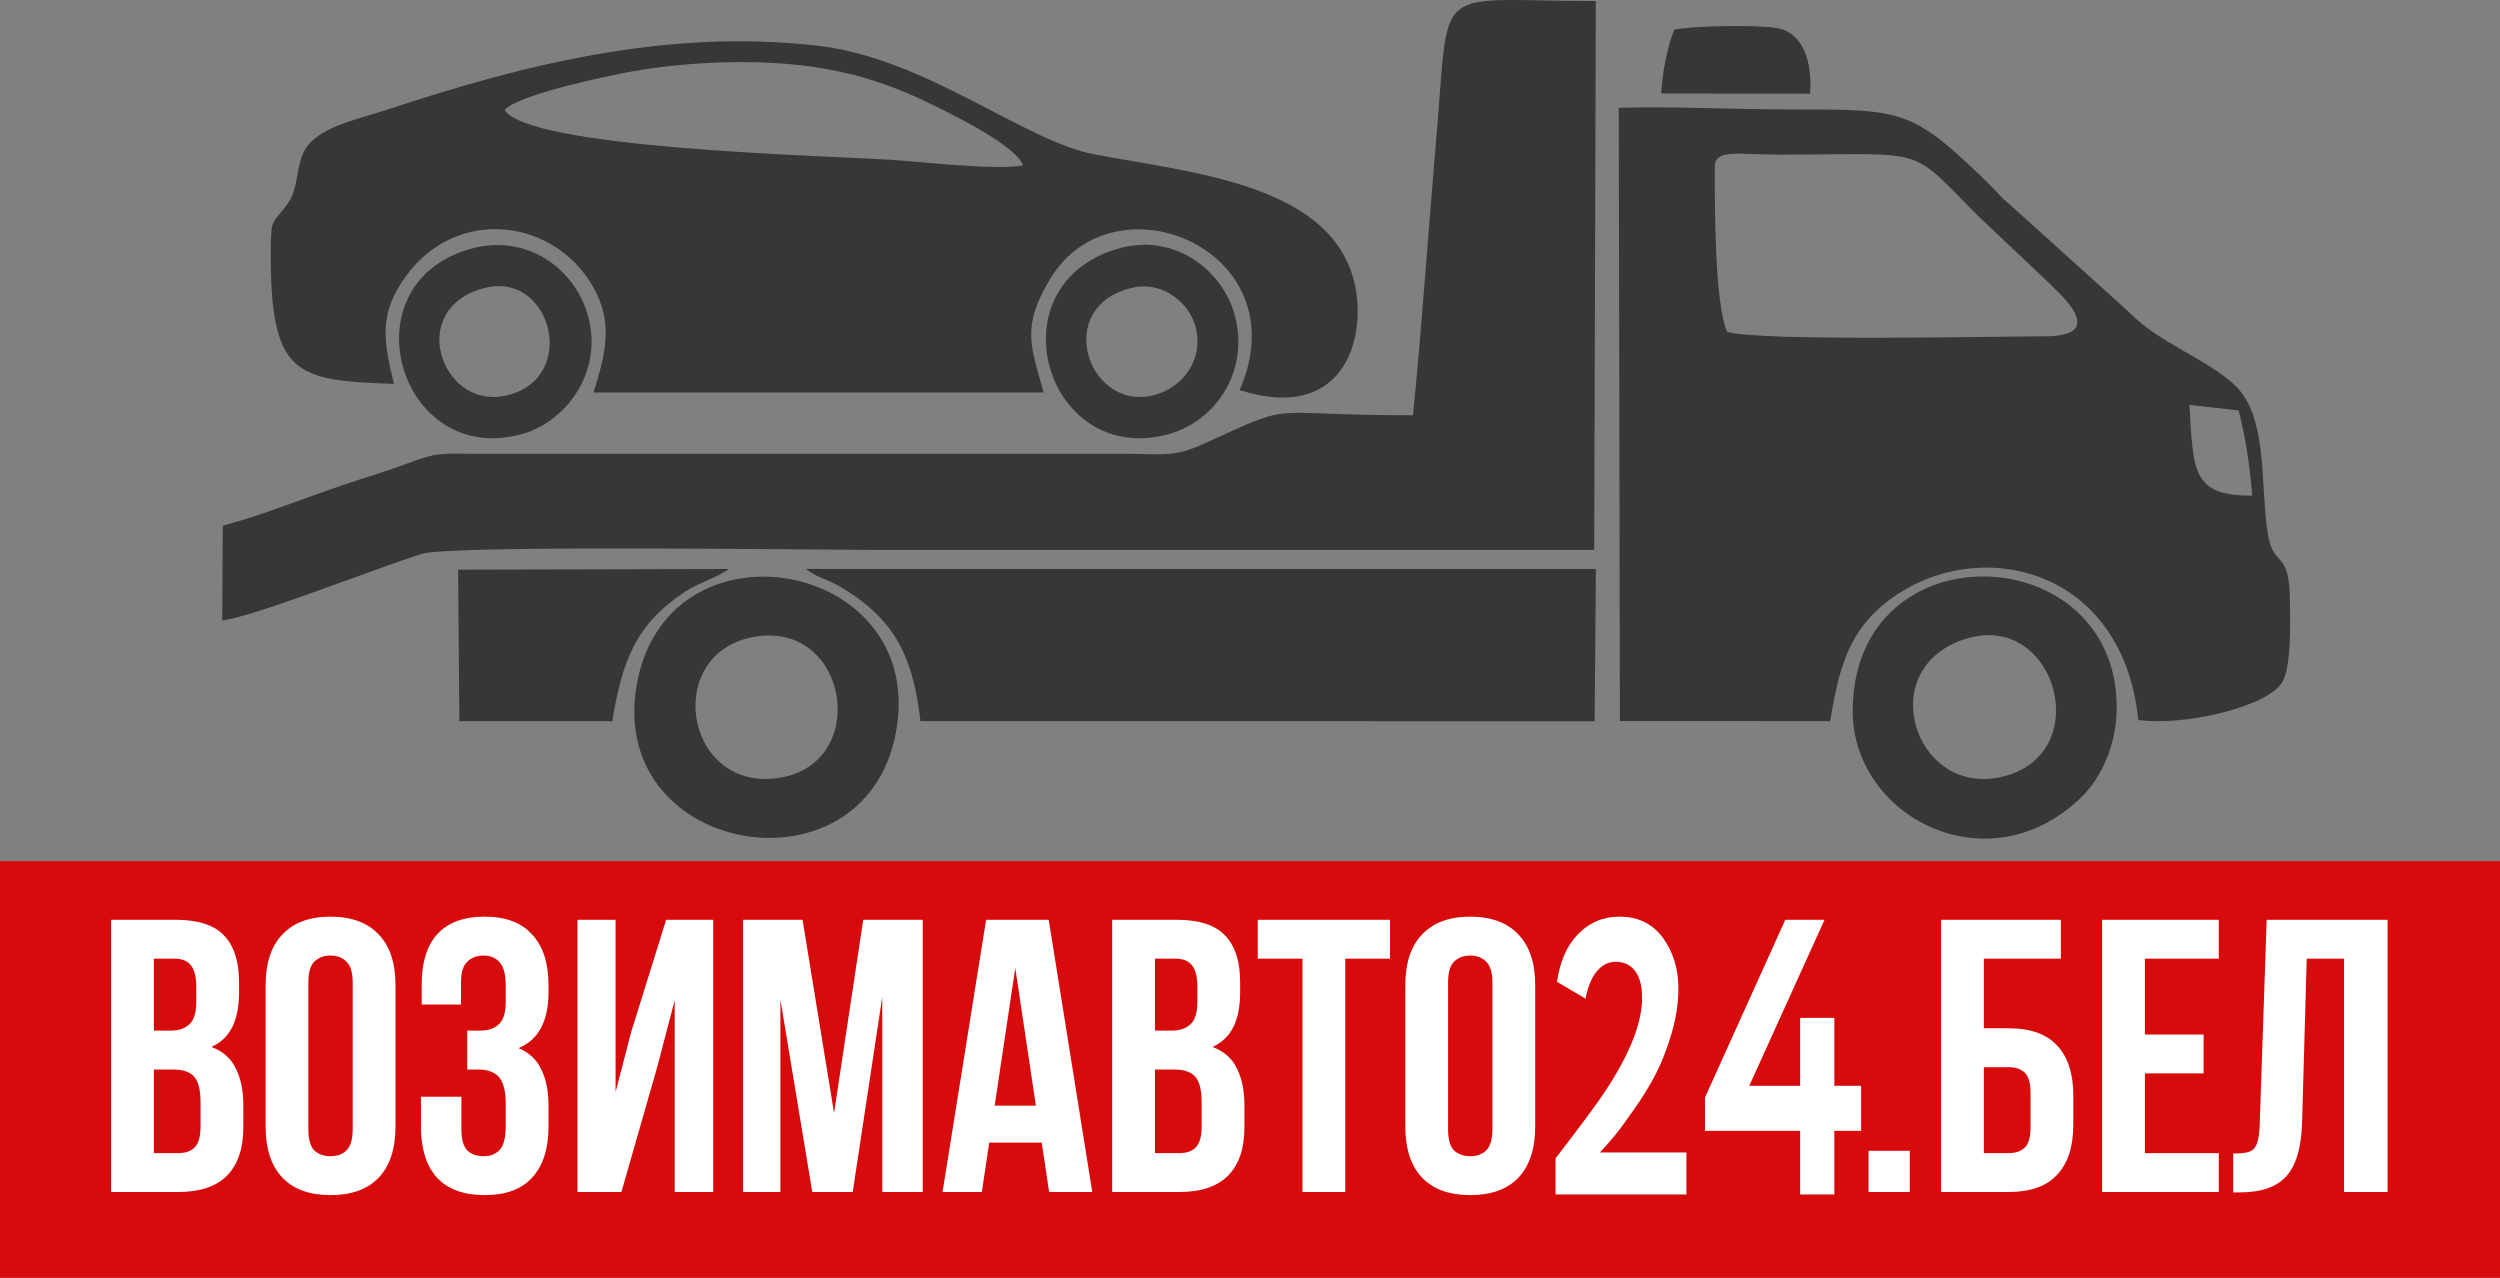 <?xml version="1.0" encoding="UTF-8"?> <svg xmlns="http://www.w3.org/2000/svg" width="90" height="46" viewBox="0 0 90 46" fill="none"><rect x="0" y="0" width="90" height="46" fill="#808080" stroke="none"/><path d="M90 31H0V46H90V31Z" fill="#D70B0B"></path><path d="M6.324 33.112C7.127 33.112 7.705 33.299 8.06 33.672C8.424 34.045 8.606 34.61 8.606 35.366V35.716C8.606 36.22 8.527 36.635 8.368 36.962C8.209 37.289 7.957 37.531 7.612 37.69C8.032 37.849 8.326 38.11 8.494 38.474C8.671 38.829 8.76 39.267 8.76 39.79V40.588C8.76 41.344 8.564 41.923 8.172 42.324C7.78 42.716 7.197 42.912 6.422 42.912H4V33.112H6.324ZM5.54 38.502V41.512H6.422C6.683 41.512 6.879 41.442 7.01 41.302C7.15 41.162 7.22 40.91 7.22 40.546V39.692C7.22 39.235 7.141 38.922 6.982 38.754C6.833 38.586 6.581 38.502 6.226 38.502H5.54ZM5.54 34.512V37.102H6.142C6.431 37.102 6.655 37.027 6.814 36.878C6.982 36.729 7.066 36.458 7.066 36.066V35.52C7.066 35.165 7.001 34.909 6.87 34.75C6.749 34.591 6.553 34.512 6.282 34.512H5.54ZM11.101 40.658C11.101 41.013 11.171 41.265 11.312 41.414C11.461 41.554 11.657 41.624 11.899 41.624C12.142 41.624 12.334 41.554 12.473 41.414C12.623 41.265 12.697 41.013 12.697 40.658V35.366C12.697 35.011 12.623 34.764 12.473 34.624C12.334 34.475 12.142 34.4 11.899 34.4C11.657 34.4 11.461 34.475 11.312 34.624C11.171 34.764 11.101 35.011 11.101 35.366V40.658ZM9.562 35.464C9.562 34.671 9.762 34.064 10.164 33.644C10.565 33.215 11.143 33 11.899 33C12.655 33 13.234 33.215 13.636 33.644C14.037 34.064 14.238 34.671 14.238 35.464V40.56C14.238 41.353 14.037 41.965 13.636 42.394C13.234 42.814 12.655 43.024 11.899 43.024C11.143 43.024 10.565 42.814 10.164 42.394C9.762 41.965 9.562 41.353 9.562 40.56V35.464ZM18.206 35.52C18.206 35.081 18.132 34.787 17.982 34.638C17.842 34.479 17.651 34.4 17.408 34.4C17.166 34.4 16.97 34.475 16.82 34.624C16.671 34.764 16.596 35.011 16.596 35.366V36.164H15.182V35.436C15.182 34.643 15.369 34.041 15.742 33.63C16.125 33.21 16.694 33 17.45 33C18.206 33 18.776 33.215 19.158 33.644C19.55 34.064 19.746 34.671 19.746 35.464V35.716C19.746 36.761 19.387 37.433 18.668 37.732C19.06 37.9 19.336 38.161 19.494 38.516C19.662 38.861 19.746 39.286 19.746 39.79V40.56C19.746 41.353 19.55 41.965 19.158 42.394C18.776 42.814 18.206 43.024 17.45 43.024C16.694 43.024 16.12 42.814 15.728 42.394C15.346 41.965 15.154 41.353 15.154 40.56V39.482H16.61V40.658C16.61 41.013 16.68 41.265 16.82 41.414C16.97 41.554 17.166 41.624 17.408 41.624C17.651 41.624 17.842 41.549 17.982 41.4C18.132 41.251 18.206 40.957 18.206 40.518V39.748C18.206 39.291 18.127 38.969 17.968 38.782C17.81 38.595 17.553 38.502 17.198 38.502H16.82V37.102H17.282C17.572 37.102 17.796 37.027 17.954 36.878C18.122 36.729 18.206 36.458 18.206 36.066V35.52ZM22.371 42.912H20.789V33.112H22.161V39.314L22.721 37.158L23.981 33.112H25.675V42.912H24.289V36.01L23.659 38.418L22.371 42.912ZM30.026 40.07L31.076 33.112H33.218V42.912H31.762V35.884L30.698 42.912H29.242L28.094 35.982V42.912H26.75V33.112H28.892L30.026 40.07ZM39.322 42.912H37.768L37.502 41.134H35.612L35.346 42.912H33.932L35.5 33.112H37.754L39.322 42.912ZM35.808 39.804H37.292L36.55 34.848L35.808 39.804ZM42.363 33.112C43.166 33.112 43.744 33.299 44.099 33.672C44.463 34.045 44.645 34.61 44.645 35.366V35.716C44.645 36.22 44.566 36.635 44.407 36.962C44.248 37.289 43.996 37.531 43.651 37.69C44.071 37.849 44.365 38.11 44.533 38.474C44.71 38.829 44.799 39.267 44.799 39.79V40.588C44.799 41.344 44.603 41.923 44.211 42.324C43.819 42.716 43.236 42.912 42.461 42.912H40.039V33.112H42.363ZM41.579 38.502V41.512H42.461C42.722 41.512 42.918 41.442 43.049 41.302C43.189 41.162 43.259 40.91 43.259 40.546V39.692C43.259 39.235 43.18 38.922 43.021 38.754C42.872 38.586 42.62 38.502 42.265 38.502H41.579ZM41.579 34.512V37.102H42.181C42.47 37.102 42.694 37.027 42.853 36.878C43.021 36.729 43.105 36.458 43.105 36.066V35.52C43.105 35.165 43.04 34.909 42.909 34.75C42.788 34.591 42.592 34.512 42.321 34.512H41.579ZM45.279 33.112H50.039V34.512H48.429V42.912H46.889V34.512H45.279V33.112ZM52.131 40.658C52.131 41.013 52.201 41.265 52.341 41.414C52.49 41.554 52.686 41.624 52.929 41.624C53.172 41.624 53.363 41.554 53.503 41.414C53.652 41.265 53.727 41.013 53.727 40.658V35.366C53.727 35.011 53.652 34.764 53.503 34.624C53.363 34.475 53.172 34.4 52.929 34.4C52.686 34.4 52.49 34.475 52.341 34.624C52.201 34.764 52.131 35.011 52.131 35.366V40.658ZM50.591 35.464C50.591 34.671 50.791 34.064 51.193 33.644C51.594 33.215 52.173 33 52.929 33C53.685 33 54.264 33.215 54.665 33.644C55.066 34.064 55.267 34.671 55.267 35.464V40.56C55.267 41.353 55.066 41.965 54.665 42.394C54.264 42.814 53.685 43.024 52.929 43.024C52.173 43.024 51.594 42.814 51.193 42.394C50.791 41.965 50.591 41.353 50.591 40.56V35.464Z" fill="white"></path><path d="M68.752 41.428V42.912H67.268V41.428H68.752ZM69.879 42.912V33.112H74.191V34.512H71.419V37.018H72.315C73.09 37.018 73.669 37.223 74.051 37.634C74.443 38.045 74.639 38.647 74.639 39.44V40.49C74.639 41.283 74.443 41.885 74.051 42.296C73.669 42.707 73.09 42.912 72.315 42.912H69.879ZM72.315 41.512C72.558 41.512 72.749 41.447 72.889 41.316C73.029 41.185 73.099 40.943 73.099 40.588V39.342C73.099 38.987 73.029 38.745 72.889 38.614C72.749 38.483 72.558 38.418 72.315 38.418H71.419V41.512H72.315ZM77.216 37.242H79.33V38.642H77.216V41.512H79.876V42.912H75.676V33.112H79.876V34.512H77.216V37.242ZM80.396 41.526C80.573 41.526 80.718 41.517 80.83 41.498C80.951 41.479 81.049 41.437 81.124 41.372C81.199 41.297 81.25 41.195 81.278 41.064C81.315 40.924 81.339 40.742 81.348 40.518L81.6 33.112H85.954V42.912H84.386V34.512H83.042L82.874 40.434C82.846 41.33 82.655 41.969 82.3 42.352C81.955 42.735 81.399 42.926 80.634 42.926H80.396V41.526Z" fill="white"></path><path fill-rule="evenodd" clip-rule="evenodd" d="M78.818 14.576L80.594 14.777C80.839 15.784 80.987 16.679 81.081 17.843C78.957 17.846 78.958 17.047 78.818 14.576ZM64.01 5.566C69.485 5.566 68.657 5.207 71.182 7.744L73.574 10.009C74.028 10.466 76.043 12.108 73.598 12.108C71.749 12.108 63.327 12.297 62.177 11.945C61.727 10.921 61.732 7.487 61.732 6.012C61.732 5.349 62.568 5.566 64.01 5.566ZM65.885 25.96C66.119 24.647 66.346 23.129 67.535 22.005C70.569 19.137 76.376 20.058 76.979 25.918C78.468 26.14 81.381 25.53 82.099 24.65C82.508 24.148 82.443 22.432 82.438 21.625C82.426 19.731 81.835 20.481 81.641 19.216C81.362 17.394 81.644 15.055 80.496 13.909C79.56 12.976 77.705 12.339 76.687 11.276L72.367 7.376C72.049 7.127 71.839 6.85 71.542 6.562C68.83 3.931 68.502 3.941 64.558 3.941C62.444 3.941 60.427 3.825 58.275 3.881L58.316 25.959L65.885 25.96Z" fill="#363739"></path><path fill-rule="evenodd" clip-rule="evenodd" d="M50.868 14.95C45.299 14.953 46.79 14.407 43.308 15.988C42.236 16.474 41.851 16.338 40.586 16.337H17.162C15.886 16.336 15.81 16.258 14.677 16.681C13.928 16.961 13.196 17.174 12.421 17.436C11.011 17.911 9.413 18.561 8.019 18.923L8 22.338C9.264 22.16 13.397 20.5 15.198 19.936C16.239 19.611 29.625 19.797 31.408 19.797C40.069 19.794 48.731 19.794 57.392 19.797L57.449 0.037C51.5 0.037 52.203 -0.752 51.711 4.921C51.419 8.287 51.2 11.633 50.868 14.95Z" fill="#363739"></path><path fill-rule="evenodd" clip-rule="evenodd" d="M18.168 3.958C18.668 3.402 21.826 2.74 22.763 2.571C24.462 2.266 26.643 2.138 28.536 2.319C30.309 2.488 31.79 2.927 33.257 3.622C34.161 4.05 36.581 5.229 36.829 5.954C35.817 6.143 33.116 5.812 31.961 5.745C29.389 5.596 19.004 5.328 18.168 3.958ZM14.183 13.82C13.787 12.223 13.641 11.26 14.631 9.918C16.418 7.496 19.71 7.854 21.189 10.065C22.13 11.471 21.83 12.636 21.367 14.129L37.572 14.129C37.087 12.411 36.79 11.743 37.788 10.067C40.089 6.199 46.834 8.999 44.627 14.044C48.541 15.288 49.286 11.913 48.7 9.954C47.706 6.627 42.913 6.216 39.401 5.558C36.888 5.086 33.336 2.103 29.478 1.651C23.921 1 18.678 2.382 13.882 3.966C12.828 4.314 11.318 4.594 10.915 5.516C10.649 6.125 10.732 6.796 10.375 7.304C9.829 8.078 9.753 7.759 9.747 9.021C9.727 13.527 10.622 13.695 14.183 13.82Z" fill="#363739"></path><path fill-rule="evenodd" clip-rule="evenodd" d="M29.012 20.482C29.574 20.91 29.694 20.73 30.682 21.395C32.317 22.497 32.887 23.815 33.137 25.96L57.407 25.963L57.452 20.482H29.012Z" fill="#363739"></path><path fill-rule="evenodd" clip-rule="evenodd" d="M27.231 22.913C30.601 22.403 31.348 27.6 27.944 28.018C24.587 28.431 23.86 23.423 27.231 22.913ZM32.243 26.423C33.459 20.23 24.255 18.472 22.97 24.413C21.601 30.745 31.055 32.472 32.243 26.423Z" fill="#363739"></path><path fill-rule="evenodd" clip-rule="evenodd" d="M70.893 22.963C74.073 22.098 75.447 27.246 72.008 27.979C68.853 28.651 67.405 23.912 70.893 22.963ZM66.698 25.6C66.695 29.406 71.578 31.951 74.925 28.704C75.655 27.996 76.201 26.797 76.201 25.463C76.201 19.336 66.704 18.983 66.698 25.6Z" fill="#363739"></path><path fill-rule="evenodd" clip-rule="evenodd" d="M22.043 25.962C22.398 23.84 22.843 22.515 24.647 21.308C25.123 20.991 25.805 20.803 26.238 20.484L16.492 20.508L16.537 25.961L22.043 25.962Z" fill="#363739"></path><path fill-rule="evenodd" clip-rule="evenodd" d="M40.757 10.36C41.886 10.096 42.904 10.952 43.075 11.91C43.294 13.133 42.42 14.055 41.427 14.252C39.127 14.709 37.926 11.023 40.757 10.36ZM40.167 8.975C35.7 10.359 37.702 16.879 42.116 15.616C43.717 15.158 45.009 13.402 44.448 11.332C44.024 9.769 42.289 8.317 40.167 8.975Z" fill="#363739"></path><path fill-rule="evenodd" clip-rule="evenodd" d="M17.47 10.362C19.892 9.764 20.877 13.724 18.143 14.256C15.863 14.7 14.62 11.066 17.47 10.362ZM16.88 8.976C12.431 10.287 14.395 16.878 18.823 15.617C20.349 15.182 21.751 13.41 21.157 11.326C20.702 9.731 19.004 8.351 16.88 8.976Z" fill="#363739"></path><path fill-rule="evenodd" clip-rule="evenodd" d="M60.278 1.066C60.039 1.589 59.826 2.706 59.807 3.367L65.164 3.371C65.246 2.257 64.927 1.165 63.959 1.008C63.226 0.888 60.949 0.93 60.278 1.066Z" fill="#363739"></path><path d="M56 43V41.701C56.907 40.523 57.502 39.718 57.788 39.285C58.673 37.948 59.116 36.823 59.116 35.91C59.116 35.505 59.033 35.189 58.869 34.963C58.705 34.737 58.47 34.624 58.163 34.624C57.899 34.624 57.67 34.742 57.477 34.977C57.292 35.203 57.16 35.528 57.081 35.952L56.053 35.345C56.154 34.62 56.403 34.05 56.803 33.636C57.21 33.212 57.709 33 58.302 33C58.973 33 59.494 33.254 59.865 33.763C60.236 34.271 60.422 34.879 60.422 35.585C60.422 36.103 60.34 36.644 60.175 37.209C60.011 37.765 59.822 38.249 59.608 38.664C59.394 39.078 59.133 39.502 58.827 39.935C58.527 40.368 58.291 40.688 58.12 40.895C57.956 41.093 57.781 41.291 57.595 41.489H60.711V43H56Z" fill="white"></path><path d="M64.805 43V40.712H61.379V39.511L64.27 33.113H65.683L62.974 39.088H64.805V36.644H66.036V39.088H67V40.712H66.036V43H64.805Z" fill="white"></path></svg> 